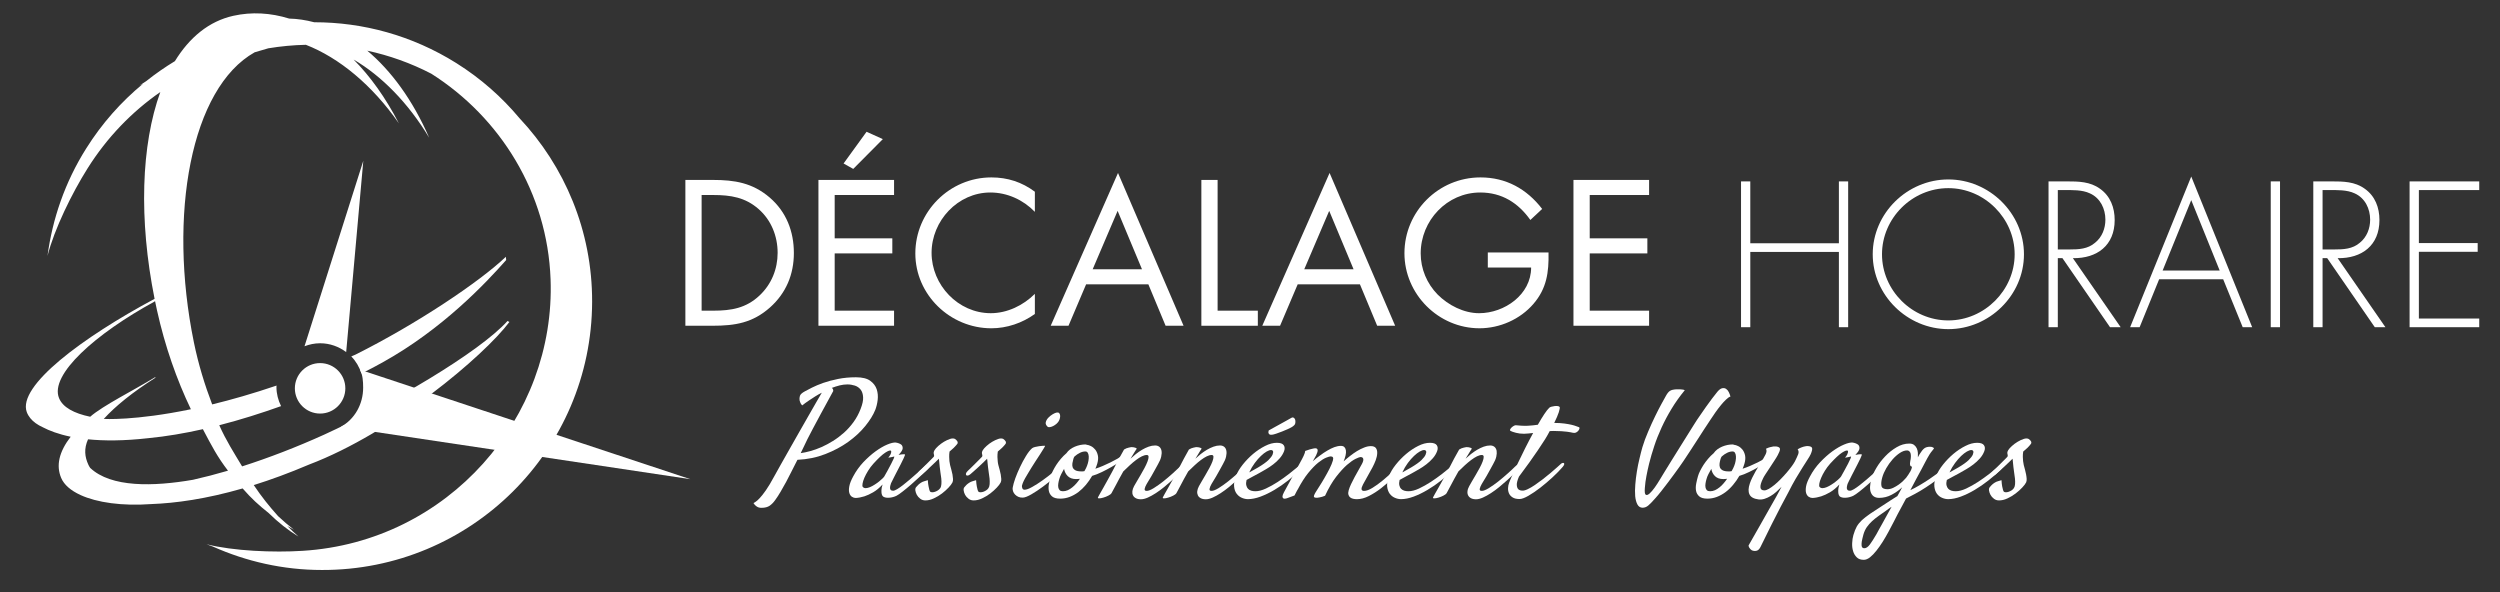 <?xml version="1.0" encoding="utf-8"?>
<!-- Generator: Adobe Illustrator 16.0.0, SVG Export Plug-In . SVG Version: 6.00 Build 0)  -->
<!DOCTYPE svg PUBLIC "-//W3C//DTD SVG 1.1//EN" "http://www.w3.org/Graphics/SVG/1.1/DTD/svg11.dtd">
<svg version="1.1" id="Calque_1" xmlns="http://www.w3.org/2000/svg" xmlns:xlink="http://www.w3.org/1999/xlink" x="0px" y="0px"
	 width="380px" height="90px" viewBox="0 0 380 90" enable-background="new 0 0 380 90" xml:space="preserve">
<rect x="0" y="0" width="380" height="90" fill="#333333" stroke="none"/>
<g>
	<g>
		<path fill="#FFFFFF" d="M114.527,76.468c0.074-0.042,0.192-0.115,0.348-0.211c0.156-0.102,0.365-0.286,0.612-0.555
			c0.254-0.269,0.561-0.657,0.921-1.171c0.357-0.512,0.779-1.204,1.251-2.084c0.259-0.466,0.587-1.063,0.995-1.786
			c0.402-0.726,0.842-1.497,1.311-2.319c0.469-0.82,0.953-1.667,1.444-2.543c0.492-0.87,0.965-1.7,1.419-2.488
			c0.447-0.784,0.86-1.5,1.222-2.133c0.367-0.64,0.654-1.137,0.864-1.489c-0.339,0.168-0.679,0.358-1.013,0.572
			c-0.297,0.183-0.621,0.391-0.958,0.626c-0.348,0.231-0.681,0.479-1.015,0.735c-0.152-0.155-0.259-0.331-0.313-0.509
			c-0.038-0.087-0.061-0.181-0.082-0.278c-0.028-0.214-0.015-0.437,0.052-0.659c0.066-0.226,0.325-0.466,0.771-0.701
			c0.235-0.131,0.59-0.313,1.061-0.555c0.475-0.242,1.048-0.479,1.709-0.717c0.66-0.231,1.415-0.431,2.256-0.602
			c0.846-0.172,1.75-0.254,2.715-0.254c0.959,0,1.686,0.176,2.175,0.532c0.49,0.352,0.813,0.785,0.987,1.295
			c0.167,0.514,0.212,1.051,0.146,1.614c-0.069,0.568-0.193,1.065-0.356,1.492c-0.318,0.795-0.833,1.624-1.535,2.487
			c-0.701,0.866-1.567,1.663-2.577,2.393c-1.022,0.731-2.177,1.353-3.493,1.863c-1.302,0.51-2.718,0.801-4.236,0.869
			c-0.273,0.543-0.559,1.094-0.84,1.658c-0.284,0.571-0.569,1.126-0.863,1.676c-0.293,0.543-0.578,1.052-0.862,1.529
			c-0.28,0.475-0.542,0.878-0.791,1.22c-0.257,0.372-0.54,0.665-0.845,0.882c-0.311,0.221-0.731,0.333-1.268,0.333
			c-0.273,0-0.509-0.059-0.71-0.195C114.833,76.871,114.66,76.693,114.527,76.468z M122.72,66.768
			c-0.111,0.229-0.254,0.521-0.423,0.886c-0.171,0.357-0.371,0.767-0.59,1.222c0.43-0.058,0.916-0.161,1.458-0.309
			c0.551-0.146,1.111-0.353,1.695-0.606c0.573-0.255,1.155-0.563,1.737-0.926c0.586-0.359,1.142-0.78,1.677-1.254
			c0.535-0.477,1.016-1.016,1.456-1.617c0.438-0.603,0.802-1.272,1.085-2.009c0.28-0.713,0.405-1.301,0.379-1.777
			c-0.027-0.475-0.144-0.858-0.37-1.148s-0.519-0.498-0.881-0.618c-0.367-0.118-0.747-0.18-1.143-0.18
			c-0.38,0-0.772,0.051-1.167,0.148c-0.395,0.099-0.799,0.228-1.206,0.385c0.041,0.01,0.083,0.052,0.128,0.107
			c0.067,0.083,0.103,0.204,0.103,0.357c-0.753,1.376-1.386,2.523-1.879,3.449c-0.507,0.922-0.901,1.671-1.206,2.252
			C123.212,65.813,122.927,66.356,122.72,66.768z"/>
		<path fill="#FFFFFF" d="M140.771,71.56c-0.268,0.254-0.604,0.574-1.024,0.955c-0.412,0.383-0.836,0.761-1.266,1.142
			c-0.44,0.385-0.856,0.727-1.263,1.043c-0.402,0.317-0.72,0.54-0.968,0.667c-0.161,0.077-0.341,0.143-0.534,0.195
			c-0.197,0.054-0.39,0.084-0.578,0.094c-0.196,0.017-0.371,0.008-0.525-0.028c-0.16-0.031-0.289-0.085-0.395-0.165
			c-0.099-0.088-0.164-0.215-0.203-0.385c-0.03-0.14-0.042-0.327-0.037-0.561c0-0.232,0.058-0.519,0.174-0.874
			c-0.48,0.519-0.963,0.916-1.444,1.192c-0.483,0.277-0.919,0.479-1.321,0.608c-0.457,0.143-0.896,0.229-1.318,0.249
			c-0.197,0-0.39-0.059-0.574-0.179c-0.188-0.125-0.318-0.317-0.399-0.583c-0.079-0.263-0.081-0.603,0-1.026
			c0.079-0.419,0.277-0.918,0.592-1.496c0.419-0.786,0.929-1.501,1.533-2.147c0.609-0.64,1.228-1.195,1.861-1.654
			c0.63-0.456,1.219-0.8,1.771-1.032c0.555-0.232,0.988-0.332,1.301-0.309c0.356,0.06,0.631,0.167,0.824,0.309
			c0.162,0.131,0.235,0.318,0.229,0.57c-0.009,0.249-0.219,0.586-0.626,0.998c0.2-0.039,0.374-0.064,0.509-0.08
			c0.139-0.015,0.237-0.019,0.311-0.019c0.081,0,0.133,0.004,0.157,0.019c0.008,0.025,0,0.085-0.023,0.167
			c-0.027,0.082-0.09,0.234-0.191,0.452c-0.104,0.219-0.247,0.513-0.437,0.891c-0.193,0.372-0.443,0.854-0.75,1.447
			c-0.064,0.119-0.116,0.225-0.164,0.321c-0.047,0.097-0.097,0.192-0.148,0.292c-0.045,0.095-0.101,0.208-0.167,0.336
			c-0.062,0.13-0.139,0.292-0.241,0.483c-0.042,0.118-0.084,0.238-0.115,0.382c-0.03,0.131-0.042,0.26-0.036,0.375
			c0.013,0.114,0.046,0.206,0.119,0.279c0.067,0.07,0.187,0.104,0.356,0.104c0.141,0,0.341-0.08,0.609-0.239
			c0.269-0.16,0.561-0.366,0.884-0.618c0.323-0.253,0.664-0.529,1.019-0.833c0.36-0.302,0.693-0.595,1.012-0.883
			c0.318-0.283,0.604-0.533,0.852-0.752c0.249-0.216,0.43-0.381,0.544-0.484c0.144-0.114,0.271-0.181,0.39-0.202
			c0.119-0.02,0.191,0.008,0.225,0.088c0.035,0.077,0.006,0.191-0.065,0.348C141.147,71.172,140.997,71.351,140.771,71.56z
			 M134.42,72.408c0.14-0.258,0.31-0.558,0.508-0.911c0.199-0.344,0.375-0.678,0.532-1.002c0.165-0.323,0.293-0.59,0.39-0.802
			c0.091-0.216,0.107-0.315,0.053-0.299c-0.072,0.01-0.155,0.028-0.247,0.059c-0.075,0.019-0.167,0.041-0.29,0.058
			c-0.113,0.008-0.228,0.029-0.348,0.057c0.169-0.209,0.284-0.376,0.345-0.512c0.058-0.137,0.092-0.242,0.097-0.322
			c0.015-0.089,0.004-0.157-0.023-0.208c-0.115-0.119-0.41-0.026-0.876,0.276c-0.471,0.306-1.067,0.865-1.8,1.674
			c-0.304,0.334-0.573,0.693-0.804,1.07c-0.239,0.381-0.423,0.738-0.571,1.073c-0.141,0.338-0.237,0.63-0.277,0.883
			c-0.042,0.248-0.035,0.415,0.023,0.496c0.116,0.136,0.269,0.207,0.464,0.201c0.198-0.006,0.408-0.059,0.639-0.154
			c0.229-0.099,0.47-0.223,0.712-0.38c0.243-0.153,0.467-0.313,0.68-0.484c0.208-0.164,0.381-0.322,0.528-0.463
			C134.296,72.576,134.386,72.471,134.42,72.408z"/>
		<path fill="#FFFFFF" d="M141.408,74.75c0.067,0.049,0.169,0.075,0.302,0.075c0.134,0,0.271-0.026,0.417-0.075
			c0.143-0.052,0.292-0.121,0.435-0.213c0.141-0.091,0.264-0.209,0.359-0.35s0.152-0.345,0.17-0.605
			c0.022-0.268,0.015-0.548-0.016-0.854c-0.032-0.303-0.078-0.604-0.13-0.921c-0.044-0.31-0.086-0.59-0.106-0.849
			c-0.031-0.191-0.049-0.369-0.054-0.54c-0.021-0.138-0.033-0.281-0.041-0.415c-0.011-0.136-0.023-0.229-0.04-0.281
			c-0.095,0.104-0.267,0.268-0.506,0.501c-0.239,0.232-0.495,0.475-0.768,0.727c-0.273,0.253-0.531,0.485-0.771,0.697
			c-0.242,0.212-0.405,0.357-0.495,0.435c-0.15,0.118-0.275,0.182-0.383,0.201c-0.11,0.02-0.192,0-0.246-0.057
			c-0.054-0.059-0.066-0.141-0.042-0.253c0.024-0.108,0.112-0.242,0.27-0.395c0.112-0.104,0.282-0.267,0.514-0.496
			c0.232-0.224,0.468-0.458,0.701-0.691c0.232-0.238,0.446-0.455,0.639-0.64c0.191-0.184,0.3-0.298,0.324-0.337
			c0.056-0.104,0.056-0.241,0-0.409c-0.056-0.168-0.021-0.36,0.113-0.581c0.106-0.178,0.29-0.388,0.551-0.628
			c0.264-0.238,0.555-0.454,0.873-0.646c0.319-0.19,0.635-0.337,0.936-0.436c0.308-0.098,0.56-0.091,0.75,0.006
			c0.155,0.104,0.261,0.223,0.343,0.345c0.077,0.117,0.082,0.247,0.023,0.376c-0.053,0.063-0.115,0.146-0.203,0.248
			c-0.085,0.105-0.201,0.23-0.357,0.382c-0.153,0.146-0.367,0.336-0.64,0.565c-0.046,0.299-0.062,0.569-0.053,0.817
			c0.007,0.246,0.013,0.456,0.034,0.636c0.023,0.217,0.057,0.417,0.103,0.603c0.059,0.229,0.122,0.465,0.192,0.713
			c0.067,0.244,0.125,0.485,0.172,0.725c0.042,0.239,0.067,0.461,0.08,0.67c0.011,0.204-0.019,0.376-0.083,0.523
			c-0.108,0.214-0.3,0.478-0.592,0.787c-0.293,0.31-0.625,0.61-1.007,0.903c-0.378,0.288-0.793,0.534-1.235,0.74
			c-0.438,0.208-0.864,0.31-1.283,0.31c-0.293,0-0.549-0.081-0.773-0.252c-0.227-0.165-0.395-0.36-0.523-0.586
			c-0.121-0.228-0.196-0.452-0.227-0.67c-0.029-0.218,0.01-0.387,0.11-0.503c0.126-0.155,0.242-0.277,0.334-0.364
			c0.098-0.098,0.23-0.197,0.4-0.311c0.07-0.041,0.154-0.086,0.25-0.139c0.08-0.035,0.189-0.073,0.325-0.112
			c0.136-0.041,0.293-0.083,0.475-0.14c0.028,0.404,0.057,0.712,0.111,0.94c0.047,0.229,0.088,0.401,0.121,0.532
			C141.3,74.599,141.352,74.698,141.408,74.75z"/>
		<path fill="#FFFFFF" d="M148.741,74.75c0.075,0.049,0.169,0.075,0.296,0.075c0.139,0,0.279-0.026,0.424-0.075
			c0.148-0.052,0.289-0.121,0.433-0.213c0.142-0.091,0.267-0.209,0.358-0.35c0.096-0.141,0.157-0.345,0.174-0.605
			c0.021-0.268,0.011-0.548-0.013-0.854c-0.037-0.303-0.075-0.604-0.126-0.921c-0.053-0.31-0.093-0.59-0.114-0.849
			c-0.03-0.191-0.049-0.369-0.055-0.54c-0.017-0.138-0.028-0.281-0.039-0.415c-0.013-0.136-0.022-0.229-0.038-0.281
			c-0.098,0.104-0.27,0.268-0.505,0.501c-0.24,0.232-0.492,0.475-0.769,0.727c-0.279,0.253-0.526,0.485-0.771,0.697
			c-0.244,0.212-0.406,0.357-0.5,0.435c-0.146,0.118-0.271,0.182-0.376,0.201c-0.113,0.02-0.193,0-0.25-0.057
			c-0.053-0.059-0.064-0.141-0.042-0.253c0.023-0.108,0.114-0.242,0.269-0.395c0.113-0.104,0.287-0.267,0.517-0.496
			c0.229-0.224,0.466-0.458,0.698-0.691c0.236-0.238,0.45-0.455,0.639-0.64c0.19-0.184,0.3-0.298,0.325-0.337
			c0.058-0.104,0.058-0.241,0.001-0.409s-0.021-0.36,0.112-0.581c0.108-0.178,0.293-0.388,0.555-0.628
			c0.261-0.238,0.55-0.454,0.873-0.646c0.318-0.19,0.631-0.337,0.938-0.436c0.301-0.098,0.552-0.091,0.744,0.006
			c0.155,0.104,0.263,0.223,0.345,0.345c0.073,0.117,0.081,0.247,0.02,0.376c-0.051,0.063-0.115,0.146-0.198,0.248
			c-0.085,0.105-0.204,0.23-0.358,0.382c-0.152,0.146-0.366,0.336-0.643,0.565c-0.042,0.299-0.059,0.569-0.055,0.817
			c0.013,0.246,0.022,0.456,0.042,0.636c0.017,0.217,0.051,0.417,0.1,0.603c0.057,0.229,0.125,0.465,0.194,0.713
			c0.068,0.244,0.121,0.485,0.168,0.725c0.042,0.239,0.066,0.461,0.08,0.67c0.013,0.204-0.018,0.376-0.084,0.523
			c-0.107,0.214-0.3,0.478-0.591,0.787c-0.29,0.31-0.625,0.61-1.006,0.903c-0.38,0.288-0.791,0.534-1.232,0.74
			c-0.442,0.208-0.866,0.31-1.287,0.31c-0.29,0-0.552-0.081-0.769-0.252c-0.226-0.165-0.394-0.36-0.524-0.586
			c-0.122-0.228-0.197-0.452-0.224-0.67c-0.029-0.218,0.006-0.387,0.108-0.503c0.125-0.155,0.245-0.277,0.329-0.364
			c0.101-0.098,0.235-0.197,0.405-0.311c0.066-0.041,0.149-0.086,0.25-0.139c0.079-0.035,0.184-0.073,0.317-0.112
			c0.139-0.041,0.297-0.083,0.479-0.14c0.029,0.404,0.063,0.712,0.108,0.94c0.044,0.229,0.088,0.401,0.122,0.532
			C148.639,74.599,148.688,74.698,148.741,74.75z"/>
		<path fill="#FFFFFF" d="M156.875,68.134c0.092-0.075,0.245-0.143,0.451-0.194c0.211-0.049,0.424-0.094,0.641-0.123
			c0.22-0.033,0.413-0.053,0.587-0.059c0.174-0.005,0.276-0.005,0.301,0.013c0.011,0.013-0.062,0.146-0.216,0.405
			c-0.159,0.255-0.349,0.558-0.571,0.909c-0.224,0.347-0.459,0.701-0.7,1.071c-0.248,0.369-0.439,0.668-0.57,0.899
			c-0.137,0.233-0.294,0.49-0.475,0.782c-0.175,0.291-0.347,0.574-0.504,0.852c-0.155,0.279-0.28,0.538-0.375,0.785
			c-0.098,0.243-0.132,0.427-0.096,0.558c0.021,0.155,0.069,0.262,0.137,0.321c0.066,0.059,0.149,0.085,0.25,0.085
			c0.276,0,0.665-0.14,1.171-0.427c0.502-0.28,1.033-0.621,1.579-1.013c0.552-0.39,1.069-0.792,1.564-1.2
			c0.485-0.406,0.859-0.729,1.109-0.975c0.148-0.129,0.288-0.213,0.415-0.252c0.128-0.037,0.223-0.031,0.288,0.017
			c0.058,0.058,0.078,0.136,0.054,0.254c-0.027,0.115-0.111,0.249-0.251,0.403c-0.329,0.365-0.775,0.79-1.35,1.287
			c-0.569,0.501-1.16,0.976-1.779,1.432c-0.614,0.458-1.206,0.849-1.76,1.169c-0.561,0.322-0.984,0.49-1.281,0.501
			c-0.238,0.018-0.464-0.019-0.67-0.102c-0.197-0.083-0.376-0.2-0.524-0.352c-0.149-0.146-0.252-0.32-0.322-0.52
			c-0.066-0.197-0.081-0.408-0.029-0.63c0.053-0.322,0.178-0.76,0.374-1.325c0.203-0.559,0.443-1.133,0.723-1.72
			c0.275-0.584,0.578-1.147,0.899-1.67C156.267,68.788,156.579,68.391,156.875,68.134z M160.926,64.019
			c-0.087,0.139-0.206,0.282-0.357,0.415c-0.161,0.135-0.326,0.245-0.492,0.328c-0.166,0.082-0.337,0.138-0.496,0.163
			c-0.159,0.026-0.279,0-0.357-0.075c-0.225-0.21-0.319-0.432-0.268-0.668c0.055-0.238,0.182-0.466,0.379-0.679
			c0.205-0.213,0.426-0.391,0.678-0.541c0.25-0.146,0.454-0.234,0.618-0.259c0.16-0.027,0.276,0.003,0.357,0.086
			c0.083,0.085,0.132,0.191,0.146,0.331c0.018,0.134,0.011,0.281-0.031,0.45C161.062,63.739,161.001,63.888,160.926,64.019z"/>
		<path fill="#FFFFFF" d="M166.006,72.332c-0.281,0.488-0.599,0.948-0.954,1.371c-0.362,0.427-0.747,0.795-1.154,1.106
			c-0.417,0.307-0.851,0.547-1.315,0.724c-0.458,0.172-0.934,0.261-1.42,0.261c-0.568,0-0.987-0.111-1.25-0.341
			c-0.263-0.225-0.421-0.505-0.488-0.84c-0.063-0.336-0.059-0.703,0.018-1.102c0.086-0.4,0.171-0.773,0.267-1.123
			c0.07-0.247,0.181-0.517,0.329-0.811c0.146-0.295,0.32-0.603,0.516-0.909c0.204-0.312,0.43-0.618,0.696-0.929
			c0.26-0.309,0.545-0.592,0.848-0.851c0.146-0.216,0.331-0.413,0.551-0.58c0.228-0.167,0.467-0.303,0.729-0.417
			c0.261-0.109,0.527-0.192,0.811-0.253c0.282-0.054,0.544-0.084,0.794-0.084c0.042,0,0.075,0.007,0.108,0.019
			c0.035,0.012,0.069,0.028,0.107,0.038c0.176,0.015,0.385,0.076,0.62,0.194c0.24,0.114,0.453,0.29,0.645,0.521
			c0.193,0.233,0.327,0.524,0.409,0.883c0.082,0.357,0.052,0.779-0.094,1.285c-0.027,0.104-0.074,0.229-0.129,0.381
			c-0.056,0.146-0.104,0.269-0.153,0.37c0.354-0.112,0.731-0.255,1.126-0.422c0.392-0.169,0.78-0.347,1.161-0.533
			c0.378-0.187,0.739-0.376,1.074-0.569c0.328-0.195,0.598-0.369,0.811-0.521c0.173-0.116,0.311-0.184,0.41-0.196
			c0.099-0.012,0.161,0.013,0.183,0.08c0.027,0.063,0.012,0.155-0.053,0.268c-0.061,0.115-0.172,0.248-0.34,0.388
			c-0.087,0.08-0.312,0.233-0.662,0.464c-0.348,0.235-0.76,0.487-1.226,0.754c-0.466,0.272-0.966,0.537-1.494,0.792
			C166.952,72.01,166.454,72.202,166.006,72.332z M161.016,72.799c-0.068,0.226-0.121,0.458-0.154,0.684
			c-0.034,0.227-0.036,0.422-0.003,0.598c0.034,0.177,0.106,0.317,0.213,0.431c0.107,0.104,0.271,0.157,0.494,0.157
			c0.251,0,0.498-0.053,0.735-0.157c0.242-0.113,0.465-0.254,0.684-0.431c0.216-0.176,0.424-0.371,0.619-0.598
			c0.192-0.226,0.375-0.462,0.544-0.707c-0.101,0.016-0.199,0.024-0.288,0.029c-0.092,0.006-0.196,0.013-0.307,0.013
			c-0.527,0-0.941-0.149-1.243-0.437c-0.3-0.291-0.489-0.661-0.576-1.113c-0.153,0.271-0.301,0.535-0.428,0.795
			C161.179,72.317,161.08,72.563,161.016,72.799z M163.315,69.395c-0.075,0.116-0.131,0.235-0.164,0.365
			c-0.062,0.205-0.111,0.423-0.146,0.646c-0.032,0.229-0.025,0.433,0.035,0.611c0.061,0.178,0.196,0.333,0.398,0.456
			c0.214,0.12,0.534,0.181,0.963,0.181c0.068,0,0.143-0.002,0.213-0.007c0.075-0.009,0.146-0.018,0.215-0.032
			c0.092-0.169,0.172-0.32,0.246-0.451c0.07-0.138,0.122-0.256,0.154-0.36c0.094-0.243,0.164-0.497,0.212-0.752
			c0.047-0.258,0.057-0.494,0.047-0.705c-0.018-0.214-0.067-0.388-0.148-0.523c-0.079-0.136-0.199-0.203-0.37-0.203
			c-0.261,0-0.534,0.067-0.814,0.203C163.873,68.958,163.592,69.148,163.315,69.395z"/>
		<path fill="#FFFFFF" d="M173.417,75.89c-0.319,0-0.576-0.057-0.777-0.168c-0.196-0.105-0.341-0.251-0.427-0.432
			c-0.087-0.18-0.12-0.393-0.094-0.628c0.028-0.239,0.113-0.494,0.26-0.766c0.094-0.179,0.23-0.419,0.417-0.722
			c0.185-0.307,0.373-0.631,0.58-0.988c0.203-0.354,0.402-0.711,0.594-1.059c0.188-0.357,0.34-0.679,0.45-0.972
			c0.113-0.289,0.165-0.528,0.165-0.715c-0.005-0.185-0.094-0.28-0.274-0.28c-0.222,0-0.47,0.068-0.751,0.203
			c-0.274,0.137-0.564,0.317-0.871,0.551c-0.311,0.228-0.63,0.498-0.96,0.802c-0.333,0.306-0.656,0.614-0.986,0.937
			c-0.247,0.442-0.462,0.824-0.638,1.151c-0.177,0.329-0.332,0.624-0.468,0.886c-0.14,0.268-0.265,0.503-0.38,0.701
			c-0.111,0.197-0.219,0.39-0.307,0.569c-0.077,0.13-0.241,0.255-0.481,0.374c-0.24,0.126-0.49,0.227-0.754,0.3
			c-0.259,0.081-0.475,0.118-0.65,0.118c-0.17,0-0.224-0.061-0.166-0.172c0.038-0.078,0.132-0.253,0.287-0.523
			c0.148-0.271,0.331-0.589,0.542-0.955c0.204-0.367,0.423-0.761,0.653-1.174c0.226-0.411,0.443-0.803,0.646-1.179
			c0.157-0.295,0.325-0.622,0.51-0.983c0.159-0.312,0.352-0.676,0.569-1.085c0.224-0.412,0.471-0.864,0.75-1.354
			c0.117-0.075,0.239-0.136,0.354-0.183c0.118-0.045,0.234-0.082,0.355-0.105c0.122-0.036,0.246-0.063,0.382-0.079
			c0.102,0,0.215,0.009,0.321,0.021c0.092,0.011,0.19,0.036,0.287,0.066c0.095,0.033,0.172,0.084,0.24,0.146
			c-0.07,0.093-0.151,0.217-0.255,0.379c-0.102,0.159-0.209,0.333-0.315,0.514c-0.115,0.207-0.241,0.417-0.389,0.637
			c0.25-0.233,0.52-0.465,0.819-0.708c0.296-0.234,0.609-0.453,0.934-0.646c0.321-0.191,0.658-0.351,1-0.475
			c0.341-0.122,0.668-0.183,0.993-0.183c0.259,0,0.477,0.073,0.645,0.211c0.171,0.142,0.275,0.341,0.324,0.593
			c0.046,0.25,0.032,0.549-0.048,0.9c-0.078,0.346-0.238,0.725-0.479,1.137l-0.47,0.854c-0.147,0.271-0.323,0.587-0.536,0.959
			c-0.206,0.364-0.449,0.764-0.727,1.207c-0.16,0.282-0.266,0.528-0.3,0.735c-0.038,0.207,0.064,0.308,0.313,0.308
			c0.255,0,0.613-0.141,1.076-0.426c0.458-0.286,0.94-0.624,1.447-1.022c0.501-0.404,0.986-0.814,1.449-1.23
			c0.471-0.419,0.829-0.757,1.087-1.015c0.171-0.165,0.319-0.273,0.444-0.331c0.13-0.048,0.215-0.054,0.269-0.017
			c0.048,0.039,0.058,0.125,0.019,0.259c-0.035,0.138-0.145,0.307-0.311,0.514c-0.152,0.183-0.371,0.421-0.651,0.718
			c-0.286,0.292-0.619,0.611-0.99,0.943c-0.374,0.336-0.768,0.676-1.185,1.018c-0.419,0.34-0.843,0.654-1.265,0.926
			c-0.428,0.279-0.837,0.504-1.225,0.678C174.073,75.805,173.725,75.89,173.417,75.89z"/>
		<path fill="#FFFFFF" d="M183.283,75.89c-0.32,0-0.577-0.057-0.777-0.168c-0.204-0.105-0.347-0.251-0.43-0.432
			c-0.084-0.18-0.12-0.393-0.093-0.628c0.027-0.239,0.115-0.494,0.259-0.766c0.093-0.179,0.231-0.419,0.414-0.722
			c0.184-0.307,0.378-0.631,0.579-0.988c0.208-0.354,0.405-0.711,0.598-1.059c0.191-0.357,0.345-0.679,0.454-0.972
			c0.108-0.289,0.165-0.528,0.16-0.715c0-0.185-0.094-0.28-0.276-0.28c-0.223,0-0.463,0.068-0.744,0.203
			c-0.273,0.137-0.566,0.317-0.875,0.551c-0.31,0.228-0.628,0.498-0.958,0.802c-0.332,0.306-0.658,0.614-0.983,0.937
			c-0.254,0.442-0.465,0.824-0.646,1.151c-0.176,0.329-0.328,0.624-0.469,0.886c-0.132,0.268-0.264,0.503-0.374,0.701
			c-0.111,0.197-0.216,0.39-0.306,0.569c-0.08,0.13-0.243,0.255-0.483,0.374c-0.244,0.126-0.492,0.227-0.756,0.3
			c-0.255,0.081-0.472,0.118-0.645,0.118c-0.179,0-0.232-0.061-0.17-0.172c0.037-0.078,0.132-0.253,0.282-0.523
			c0.154-0.271,0.337-0.589,0.542-0.955c0.21-0.367,0.431-0.761,0.656-1.174c0.229-0.411,0.442-0.803,0.648-1.179
			c0.157-0.295,0.322-0.622,0.512-0.983c0.157-0.312,0.347-0.676,0.567-1.085c0.219-0.412,0.471-0.864,0.748-1.354
			c0.122-0.075,0.239-0.136,0.357-0.183c0.115-0.045,0.234-0.082,0.353-0.105c0.123-0.036,0.246-0.063,0.377-0.079
			c0.115,0,0.22,0.009,0.326,0.021c0.092,0.011,0.189,0.036,0.288,0.066c0.091,0.033,0.173,0.084,0.237,0.146
			c-0.068,0.093-0.155,0.217-0.253,0.379c-0.101,0.159-0.208,0.333-0.312,0.514c-0.115,0.207-0.244,0.417-0.393,0.637
			c0.25-0.233,0.519-0.465,0.813-0.708c0.301-0.234,0.612-0.453,0.937-0.646c0.327-0.191,0.659-0.351,1.004-0.475
			c0.333-0.122,0.669-0.183,0.988-0.183c0.263,0,0.48,0.073,0.649,0.211c0.17,0.142,0.275,0.341,0.32,0.593
			c0.048,0.25,0.033,0.549-0.045,0.9c-0.078,0.346-0.237,0.725-0.48,1.137l-0.468,0.854c-0.151,0.271-0.327,0.587-0.539,0.959
			c-0.205,0.364-0.449,0.764-0.728,1.207c-0.161,0.282-0.264,0.528-0.297,0.735c-0.041,0.207,0.062,0.308,0.313,0.308
			s0.604-0.141,1.07-0.426c0.459-0.286,0.945-0.624,1.445-1.022c0.502-0.404,0.988-0.814,1.454-1.23
			c0.465-0.419,0.827-0.757,1.083-1.015c0.169-0.165,0.319-0.273,0.444-0.331c0.128-0.048,0.215-0.054,0.27-0.017
			c0.05,0.039,0.056,0.125,0.021,0.259c-0.041,0.138-0.146,0.307-0.317,0.514c-0.149,0.183-0.363,0.421-0.648,0.718
			c-0.288,0.292-0.619,0.611-0.99,0.943c-0.375,0.336-0.767,0.676-1.186,1.018c-0.421,0.34-0.837,0.654-1.263,0.926
			c-0.43,0.279-0.835,0.504-1.223,0.678C183.936,75.805,183.583,75.89,183.283,75.89z"/>
		<path fill="#FFFFFF" d="M197.679,71.385c-0.58,0.564-1.209,1.119-1.89,1.651c-0.681,0.537-1.374,1.011-2.082,1.433
			c-0.711,0.421-1.414,0.759-2.105,1.017c-0.688,0.253-1.329,0.385-1.917,0.385c-0.299,0-0.611-0.065-0.926-0.203
			c-0.316-0.134-0.581-0.344-0.791-0.628c-0.216-0.285-0.343-0.653-0.385-1.101c-0.05-0.455,0.056-1.001,0.308-1.646
			c0.206-0.526,0.543-1.087,1.005-1.672c0.465-0.583,0.988-1.126,1.563-1.615c0.581-0.488,1.189-0.896,1.827-1.216
			c0.641-0.329,1.24-0.484,1.795-0.484c0.531,0,0.879,0.122,1.045,0.366c0.169,0.246,0.186,0.547,0.055,0.906
			c-0.155,0.404-0.385,0.771-0.683,1.104c-0.29,0.334-0.616,0.638-0.973,0.907c-0.356,0.271-0.72,0.52-1.095,0.733
			c-0.375,0.223-0.728,0.424-1.056,0.603c-0.364,0.198-0.701,0.377-1.031,0.553c-0.33,0.172-0.619,0.331-0.865,0.473
			c-0.076,0.323-0.096,0.591-0.042,0.811c0.047,0.219,0.137,0.399,0.264,0.533c0.13,0.136,0.293,0.229,0.489,0.29
			c0.204,0.058,0.412,0.084,0.635,0.084c0.471,0,1.002-0.137,1.595-0.411c0.596-0.278,1.197-0.616,1.803-1.008
			c0.605-0.395,1.178-0.802,1.723-1.229c0.547-0.423,1.001-0.789,1.366-1.1c0.125-0.101,0.242-0.164,0.355-0.181
			c0.106-0.022,0.191-0.013,0.238,0.034c0.052,0.047,0.055,0.123,0.023,0.233C197.896,71.115,197.811,71.24,197.679,71.385z
			 M193.182,68.406c-0.161,0-0.381,0.078-0.658,0.229c-0.273,0.161-0.562,0.378-0.865,0.671c-0.308,0.288-0.615,0.643-0.928,1.062
			c-0.315,0.423-0.599,0.899-0.848,1.438c0.205-0.111,0.413-0.232,0.644-0.357c0.231-0.119,0.46-0.255,0.698-0.394
			c0.716-0.425,1.239-0.802,1.573-1.121c0.322-0.324,0.535-0.601,0.631-0.831c0.096-0.246,0.115-0.423,0.061-0.532
			C193.439,68.46,193.336,68.406,193.182,68.406z M196.283,63.517c0.153-0.096,0.29-0.084,0.413,0.017
			c0.124,0.104,0.192,0.257,0.202,0.464c0.017,0.271-0.028,0.475-0.156,0.613c-0.118,0.13-0.279,0.252-0.476,0.356
			c-0.095,0.062-0.283,0.154-0.544,0.268c-0.261,0.117-0.543,0.234-0.853,0.358c-0.305,0.12-0.604,0.231-0.897,0.328
			c-0.289,0.098-0.508,0.149-0.65,0.163c-0.157,0.014-0.27-0.005-0.34-0.043c-0.072-0.045-0.119-0.103-0.15-0.17
			c-0.034-0.059-0.038-0.139-0.031-0.219c0.007-0.085,0.025-0.157,0.042-0.225c1.28-0.694,2.178-1.192,2.695-1.489
			C195.837,63.771,196.084,63.631,196.283,63.517z"/>
		<path fill="#FFFFFF" d="M205.001,74.517c0.075-0.271,0.194-0.578,0.359-0.928c0.166-0.351,0.345-0.707,0.543-1.074
			c0.203-0.366,0.402-0.725,0.596-1.07c0.2-0.353,0.373-0.661,0.516-0.929c0.177-0.335,0.247-0.594,0.198-0.775
			c-0.042-0.177-0.184-0.272-0.421-0.272c-0.114,0-0.355,0.096-0.735,0.272c-0.377,0.182-0.82,0.494-1.332,0.935
			c-0.507,0.453-1.05,1.047-1.637,1.803c-0.578,0.751-1.138,1.71-1.678,2.871c-0.306,0.13-0.576,0.213-0.825,0.251
			c-0.127,0.024-0.245,0.046-0.346,0.056c-0.283,0.017-0.454-0.028-0.512-0.122c-0.055-0.1,0.025-0.333,0.245-0.708
			c0.105-0.181,0.288-0.466,0.552-0.873c0.259-0.396,0.523-0.832,0.792-1.303c0.279-0.47,0.531-0.941,0.771-1.411
			c0.235-0.468,0.407-0.881,0.506-1.228c0.068-0.241,0.068-0.41,0.004-0.5c-0.061-0.095-0.181-0.141-0.346-0.141
			c-0.123,0-0.352,0.066-0.682,0.197c-0.328,0.132-0.727,0.378-1.199,0.752c-0.464,0.376-0.967,0.895-1.511,1.559
			c-0.542,0.666-1.087,1.523-1.639,2.581l0.01-0.04c-0.057,0.104-0.113,0.21-0.169,0.311c-0.057,0.091-0.104,0.186-0.147,0.29
			c-0.042,0.104-0.095,0.198-0.148,0.288l-1.161,0.427c-0.075,0.025-0.169,0.043-0.272,0.06c-0.113,0.012-0.205-0.007-0.281-0.051
			c-0.072-0.042-0.11-0.137-0.119-0.281c0-0.139,0.075-0.352,0.226-0.637l2.745-5.049c0.09-0.166,0.17-0.323,0.24-0.48
			c0.072-0.141,0.126-0.282,0.168-0.416c0.049-0.134,0.069-0.249,0.069-0.336c0.263-0.105,0.495-0.179,0.689-0.234
			c0.199-0.051,0.355-0.092,0.471-0.117c0.148-0.036,0.274-0.059,0.374-0.059c0.445,0,0.485,0.356,0.135,1.067
			c-0.115,0.203-0.284,0.505-0.509,0.906c0.353-0.308,0.719-0.602,1.099-0.878c0.371-0.277,0.746-0.529,1.115-0.745
			c0.364-0.219,0.726-0.392,1.075-0.524c0.345-0.125,0.675-0.189,0.983-0.189c0.236,0,0.419,0.064,0.537,0.189
			c0.122,0.133,0.199,0.302,0.228,0.516c0.031,0.211,0.01,0.464-0.056,0.754c-0.069,0.289-0.168,0.591-0.297,0.9
			c0.297-0.271,0.623-0.548,0.975-0.823c0.35-0.277,0.707-0.525,1.063-0.746c0.363-0.219,0.724-0.4,1.085-0.538
			c0.362-0.144,0.696-0.216,1.017-0.216c0.378,0,0.635,0.104,0.78,0.308c0.145,0.209,0.207,0.471,0.188,0.796
			c-0.013,0.321-0.093,0.668-0.23,1.043c-0.141,0.372-0.305,0.738-0.489,1.083l-1.443,2.606c-0.34,0.648-0.284,0.971,0.164,0.971
			c0.343,0,0.771-0.154,1.275-0.461c0.506-0.311,1.012-0.678,1.533-1.106c0.517-0.427,1.012-0.861,1.485-1.315
			c0.479-0.447,0.87-0.811,1.184-1.079c0.11-0.092,0.213-0.146,0.306-0.156c0.097-0.014,0.172,0.006,0.212,0.047
			c0.053,0.047,0.072,0.121,0.043,0.225c-0.023,0.104-0.097,0.229-0.221,0.387c-0.406,0.449-0.885,0.949-1.449,1.496
			c-0.56,0.549-1.141,1.061-1.758,1.538c-0.613,0.479-1.241,0.877-1.874,1.198c-0.633,0.324-1.243,0.484-1.824,0.484
			c-0.2,0-0.381-0.018-0.561-0.06c-0.178-0.034-0.328-0.108-0.461-0.211c-0.133-0.104-0.224-0.243-0.266-0.418
			C204.91,75.013,204.925,74.787,205.001,74.517z"/>
		<path fill="#FFFFFF" d="M220.947,71.385c-0.573,0.564-1.209,1.119-1.89,1.651c-0.678,0.537-1.369,1.011-2.086,1.433
			c-0.707,0.421-1.405,0.759-2.101,1.017c-0.689,0.253-1.327,0.385-1.916,0.385c-0.304,0-0.613-0.065-0.93-0.203
			c-0.316-0.134-0.58-0.344-0.793-0.628c-0.204-0.285-0.339-0.653-0.386-1.101c-0.04-0.455,0.061-1.001,0.309-1.646
			c0.209-0.526,0.547-1.087,1.01-1.672c0.466-0.583,0.987-1.126,1.564-1.615c0.575-0.488,1.185-0.896,1.823-1.216
			c0.647-0.329,1.24-0.484,1.798-0.484c0.527,0,0.877,0.122,1.044,0.366c0.164,0.246,0.185,0.547,0.05,0.906
			c-0.151,0.404-0.374,0.771-0.676,1.104c-0.296,0.334-0.618,0.638-0.976,0.907c-0.355,0.271-0.72,0.52-1.094,0.733
			c-0.377,0.223-0.728,0.424-1.063,0.603c-0.356,0.198-0.698,0.377-1.029,0.553c-0.325,0.172-0.619,0.331-0.864,0.473
			c-0.076,0.323-0.092,0.591-0.041,0.811c0.048,0.219,0.137,0.399,0.27,0.533c0.127,0.136,0.291,0.229,0.488,0.29
			c0.197,0.058,0.409,0.084,0.634,0.084c0.472,0,1.003-0.137,1.596-0.411c0.592-0.278,1.191-0.616,1.8-1.008
			c0.601-0.395,1.175-0.802,1.723-1.229c0.542-0.423,0.999-0.789,1.366-1.1c0.125-0.101,0.246-0.164,0.355-0.181
			c0.107-0.022,0.187-0.013,0.237,0.034c0.052,0.047,0.061,0.123,0.031,0.233C221.171,71.115,221.079,71.24,220.947,71.385z
			 M216.452,68.406c-0.169,0-0.387,0.078-0.656,0.229c-0.275,0.161-0.563,0.378-0.869,0.671c-0.306,0.288-0.617,0.643-0.932,1.062
			c-0.31,0.423-0.593,0.899-0.843,1.438c0.197-0.111,0.413-0.232,0.641-0.357c0.233-0.119,0.462-0.255,0.697-0.394
			c0.718-0.425,1.245-0.802,1.571-1.121c0.329-0.324,0.54-0.601,0.632-0.831c0.1-0.246,0.124-0.423,0.071-0.532
			C216.71,68.46,216.604,68.406,216.452,68.406z"/>
		<path fill="#FFFFFF" d="M224.354,75.89c-0.315,0-0.575-0.057-0.774-0.168c-0.197-0.105-0.34-0.251-0.428-0.432
			c-0.089-0.18-0.121-0.393-0.092-0.628c0.022-0.239,0.11-0.494,0.26-0.766c0.092-0.179,0.23-0.419,0.41-0.722
			c0.186-0.307,0.38-0.631,0.582-0.988c0.206-0.354,0.4-0.711,0.598-1.059c0.192-0.357,0.34-0.679,0.45-0.972
			c0.116-0.289,0.161-0.528,0.161-0.715c-0.003-0.185-0.095-0.28-0.275-0.28c-0.22,0-0.468,0.068-0.748,0.203
			c-0.271,0.137-0.56,0.317-0.873,0.551c-0.307,0.228-0.625,0.498-0.961,0.802c-0.326,0.306-0.653,0.614-0.982,0.937
			c-0.248,0.442-0.459,0.824-0.641,1.151c-0.177,0.329-0.335,0.624-0.472,0.886c-0.135,0.268-0.263,0.503-0.376,0.701
			c-0.114,0.197-0.209,0.39-0.305,0.569c-0.081,0.13-0.242,0.255-0.483,0.374c-0.244,0.126-0.495,0.227-0.748,0.3
			c-0.263,0.081-0.479,0.118-0.654,0.118c-0.17,0-0.227-0.061-0.167-0.172c0.038-0.078,0.13-0.253,0.281-0.523
			c0.155-0.271,0.336-0.589,0.547-0.955c0.206-0.367,0.428-0.761,0.656-1.174c0.226-0.411,0.438-0.803,0.646-1.179
			c0.152-0.295,0.32-0.622,0.511-0.983c0.156-0.312,0.347-0.676,0.563-1.085c0.22-0.412,0.471-0.864,0.755-1.354
			c0.116-0.075,0.232-0.136,0.352-0.183c0.118-0.045,0.23-0.082,0.35-0.105c0.127-0.036,0.25-0.063,0.385-0.079
			c0.111,0,0.217,0.009,0.322,0.021c0.092,0.011,0.19,0.036,0.284,0.066c0.097,0.033,0.173,0.084,0.239,0.146
			c-0.066,0.093-0.151,0.217-0.25,0.379c-0.105,0.159-0.209,0.333-0.316,0.514c-0.111,0.207-0.246,0.417-0.396,0.637
			c0.26-0.233,0.528-0.465,0.821-0.708c0.3-0.234,0.613-0.453,0.938-0.646c0.324-0.191,0.658-0.351,0.996-0.475
			c0.34-0.122,0.671-0.183,0.989-0.183c0.265,0,0.483,0.073,0.651,0.211c0.17,0.142,0.277,0.341,0.327,0.593
			c0.04,0.25,0.026,0.549-0.05,0.9c-0.08,0.346-0.239,0.725-0.483,1.137l-0.468,0.854c-0.15,0.271-0.32,0.587-0.535,0.959
			c-0.208,0.364-0.457,0.764-0.728,1.207c-0.161,0.282-0.264,0.528-0.305,0.735c-0.035,0.207,0.069,0.308,0.318,0.308
			c0.253,0,0.606-0.141,1.074-0.426c0.457-0.286,0.942-0.624,1.446-1.022c0.504-0.404,0.985-0.814,1.451-1.23
			c0.47-0.419,0.826-0.757,1.083-1.015c0.173-0.165,0.32-0.273,0.448-0.331c0.127-0.048,0.215-0.054,0.267-0.017
			c0.051,0.039,0.061,0.125,0.022,0.259c-0.043,0.138-0.15,0.307-0.313,0.514c-0.155,0.183-0.372,0.421-0.649,0.718
			c-0.294,0.292-0.618,0.611-0.994,0.943c-0.372,0.336-0.766,0.676-1.185,1.018c-0.416,0.34-0.835,0.654-1.263,0.926
			c-0.425,0.279-0.837,0.504-1.223,0.678C225.009,75.805,224.659,75.89,224.354,75.89z"/>
		<path fill="#FFFFFF" d="M237.25,70.516c0.074-0.076,0.163-0.125,0.26-0.147c0.094-0.019,0.168-0.011,0.208,0.028
			c0.043,0.043,0.059,0.104,0.04,0.192c-0.02,0.093-0.089,0.214-0.217,0.369c-0.416,0.487-0.934,1.018-1.547,1.586
			c-0.613,0.567-1.238,1.097-1.881,1.597c-0.643,0.494-1.244,0.904-1.807,1.226c-0.57,0.324-1.007,0.486-1.327,0.486
			c-0.455,0-0.819-0.084-1.072-0.253c-0.263-0.169-0.441-0.372-0.547-0.62c-0.103-0.244-0.154-0.511-0.136-0.802
			c0.011-0.289,0.064-0.555,0.165-0.801c0.069-0.209,0.227-0.577,0.461-1.114c0.235-0.535,0.522-1.153,0.862-1.857
			c0.338-0.7,0.707-1.453,1.104-2.261c0.403-0.808,0.815-1.583,1.221-2.331c-0.247,0.026-0.488,0.051-0.732,0.077
			s-0.461,0.041-0.656,0.041c-0.443,0-0.849-0.047-1.22-0.146c-0.374-0.094-0.634-0.188-0.809-0.278
			c-0.092-0.053-0.123-0.126-0.083-0.223c0.043-0.099,0.11-0.192,0.209-0.293c0.103-0.098,0.21-0.178,0.336-0.251
			c0.123-0.07,0.221-0.105,0.309-0.105c0.253,0.029,0.537,0.051,0.837,0.069c0.3,0.02,0.632,0.022,0.992,0.011
			c0.275-0.018,0.53-0.031,0.781-0.061c0.251-0.024,0.501-0.059,0.75-0.094c0.35-0.622,0.683-1.159,0.982-1.616
			c0.307-0.461,0.56-0.779,0.748-0.955c0.059-0.065,0.17-0.125,0.322-0.166c0.161-0.047,0.331-0.079,0.499-0.099
			c0.175-0.021,0.329-0.021,0.479,0c0.147,0.02,0.246,0.069,0.291,0.149c0.045,0.098-0.005,0.363-0.135,0.791
			c-0.141,0.425-0.369,0.966-0.693,1.62c0.584,0,1.09,0.032,1.531,0.09c0.432,0.059,0.797,0.122,1.099,0.193
			c0.303,0.071,0.533,0.142,0.71,0.213c0.177,0.07,0.312,0.118,0.396,0.144c0.092,0.026,0.123,0.094,0.101,0.196
			c-0.021,0.101-0.071,0.209-0.152,0.318c-0.08,0.11-0.19,0.203-0.317,0.275c-0.135,0.082-0.267,0.104-0.396,0.082
			c-0.142-0.016-0.284-0.034-0.448-0.082c-0.161-0.036-0.36-0.069-0.593-0.094c-0.239-0.024-0.524-0.053-0.851-0.077
			c-0.325-0.025-0.71-0.037-1.153-0.037c-0.085,0-0.184,0.004-0.289,0.007c-0.103,0.007-0.212,0.014-0.324,0.014
			c-0.114,0.205-0.227,0.409-0.329,0.604c-0.103,0.201-0.232,0.411-0.372,0.632c-0.331,0.513-0.696,1.077-1.105,1.68
			c-0.356,0.528-0.781,1.135-1.265,1.817c-0.488,0.684-1.023,1.415-1.605,2.187c-0.239,0.556-0.347,0.979-0.327,1.265
			c0.014,0.288,0.088,0.498,0.208,0.632c0.142,0.14,0.339,0.218,0.601,0.231c0.199,0.023,0.473-0.044,0.821-0.205
			c0.343-0.16,0.714-0.372,1.113-0.646c0.394-0.271,0.794-0.564,1.22-0.887c0.414-0.326,0.811-0.638,1.173-0.949
			c0.367-0.31,0.689-0.594,0.972-0.842C236.938,70.794,237.136,70.615,237.25,70.516z"/>
		<path fill="#FFFFFF" d="M249.657,77.175c-0.343-0.012-0.6-0.182-0.772-0.501c-0.172-0.322-0.286-0.742-0.336-1.256
			c-0.042-0.52-0.04-1.104,0.016-1.762c0.052-0.655,0.13-1.324,0.242-1.999c0.109-0.681,0.242-1.337,0.4-1.974
			c0.148-0.64,0.294-1.202,0.433-1.692c0.232-0.772,0.523-1.567,0.88-2.388c0.345-0.816,0.698-1.588,1.05-2.312
			c0.35-0.721,0.676-1.36,0.987-1.921c0.3-0.563,0.523-0.957,0.658-1.19c0.203-0.372,0.407-0.631,0.613-0.762
			c0.201-0.139,0.544-0.22,1.008-0.244h0.497c0.136,0.015,0.272,0.024,0.407,0.04c0.139,0.012,0.253,0.045,0.347,0.098
			c-0.757,0.925-1.435,1.868-2.008,2.823c-0.578,0.95-1.084,1.906-1.522,2.859s-0.813,1.894-1.112,2.814
			c-0.308,0.921-0.563,1.813-0.782,2.678c-0.165,0.682-0.302,1.316-0.411,1.903c-0.117,0.586-0.19,1.183-0.235,1.788
			c-0.05,0.594,0.002,0.938,0.141,1.025c0.144,0.092,0.332,0.029,0.576-0.184c0.236-0.21,0.503-0.522,0.794-0.926
			c0.287-0.405,0.549-0.814,0.795-1.229c0.164-0.274,0.396-0.661,0.71-1.171c0.312-0.51,0.658-1.074,1.043-1.691
			c0.383-0.617,0.781-1.263,1.205-1.933c0.421-0.674,0.808-1.295,1.168-1.869c0.358-0.573,0.665-1.072,0.936-1.495
			c0.27-0.426,0.443-0.712,0.542-0.854c0.144-0.205,0.336-0.492,0.591-0.858c0.249-0.369,0.518-0.757,0.807-1.163
			c0.291-0.404,0.586-0.813,0.889-1.218c0.302-0.404,0.584-0.764,0.837-1.07c0.251-0.297,0.486-0.473,0.71-0.524
			c0.227-0.052,0.421-0.022,0.596,0.088c0.168,0.109,0.309,0.273,0.419,0.495c0.111,0.215,0.194,0.444,0.255,0.675
			c-0.201,0.064-0.428,0.222-0.686,0.475c-0.26,0.25-0.508,0.519-0.738,0.801c-0.277,0.337-0.556,0.698-0.828,1.083
			c-0.195,0.287-0.443,0.656-0.757,1.119c-0.313,0.465-0.651,0.979-1.01,1.53c-0.36,0.555-0.729,1.128-1.11,1.722
			c-0.386,0.596-0.75,1.153-1.093,1.684c-0.35,0.525-0.66,0.995-0.938,1.42c-0.277,0.419-0.492,0.73-0.655,0.938
			c-0.222,0.313-0.486,0.667-0.779,1.075c-0.298,0.404-0.606,0.819-0.927,1.245c-0.327,0.427-0.649,0.845-0.977,1.266
			c-0.324,0.419-0.646,0.797-0.949,1.131c-0.43,0.492-0.776,0.847-1.045,1.074C250.271,77.064,249.982,77.175,249.657,77.175z"/>
		<path fill="#FFFFFF" d="M264.382,72.332c-0.275,0.488-0.601,0.948-0.956,1.371c-0.356,0.427-0.741,0.795-1.155,1.106
			c-0.416,0.307-0.853,0.547-1.314,0.724c-0.459,0.172-0.931,0.261-1.424,0.261c-0.568,0-0.979-0.111-1.24-0.341
			c-0.262-0.225-0.43-0.505-0.492-0.84c-0.065-0.336-0.056-0.703,0.021-1.102c0.078-0.4,0.167-0.773,0.269-1.123
			c0.069-0.247,0.172-0.517,0.324-0.811c0.146-0.295,0.322-0.603,0.515-0.909c0.204-0.312,0.433-0.618,0.696-0.929
			c0.258-0.309,0.544-0.592,0.851-0.851c0.148-0.216,0.332-0.413,0.551-0.58c0.227-0.167,0.462-0.303,0.728-0.417
			c0.258-0.109,0.528-0.192,0.807-0.253c0.284-0.054,0.548-0.084,0.799-0.084c0.047,0,0.076,0.007,0.11,0.019
			c0.031,0.012,0.064,0.028,0.101,0.038c0.177,0.015,0.387,0.076,0.622,0.194c0.242,0.114,0.457,0.29,0.649,0.521
			c0.186,0.233,0.324,0.524,0.405,0.883c0.073,0.357,0.051,0.779-0.099,1.285c-0.027,0.104-0.067,0.229-0.126,0.381
			c-0.056,0.146-0.103,0.269-0.145,0.37c0.351-0.112,0.725-0.255,1.123-0.422c0.39-0.169,0.777-0.347,1.162-0.533
			c0.376-0.187,0.732-0.376,1.063-0.569c0.334-0.195,0.606-0.369,0.819-0.521c0.166-0.116,0.309-0.184,0.403-0.196
			c0.103-0.012,0.165,0.013,0.192,0.08c0.021,0.063,0.004,0.155-0.061,0.268c-0.056,0.115-0.168,0.248-0.343,0.388
			c-0.085,0.08-0.304,0.233-0.658,0.464c-0.354,0.235-0.759,0.487-1.225,0.754c-0.466,0.272-0.967,0.537-1.497,0.792
			C265.329,72.01,264.836,72.202,264.382,72.332z M259.392,72.799c-0.067,0.226-0.123,0.458-0.154,0.684
			c-0.036,0.227-0.036,0.422-0.003,0.598c0.029,0.177,0.104,0.317,0.211,0.431c0.107,0.104,0.277,0.157,0.495,0.157
			c0.253,0,0.494-0.053,0.736-0.157c0.239-0.113,0.466-0.254,0.683-0.431c0.224-0.176,0.426-0.371,0.615-0.598
			c0.199-0.226,0.379-0.462,0.547-0.707c-0.104,0.016-0.199,0.024-0.287,0.029c-0.096,0.006-0.192,0.013-0.304,0.013
			c-0.528,0-0.943-0.149-1.245-0.437c-0.3-0.291-0.49-0.661-0.568-1.113c-0.159,0.271-0.307,0.535-0.435,0.795
			C259.553,72.317,259.454,72.563,259.392,72.799z M261.693,69.395c-0.079,0.116-0.133,0.235-0.168,0.365
			c-0.063,0.205-0.11,0.423-0.146,0.646c-0.034,0.229-0.021,0.433,0.038,0.611c0.06,0.178,0.194,0.333,0.402,0.456
			c0.206,0.12,0.528,0.181,0.961,0.181c0.069,0,0.139-0.002,0.208-0.007c0.069-0.009,0.144-0.018,0.217-0.032
			c0.09-0.169,0.168-0.32,0.242-0.451c0.074-0.138,0.125-0.256,0.156-0.36c0.097-0.243,0.171-0.497,0.211-0.752
			c0.052-0.258,0.061-0.494,0.047-0.705c-0.014-0.214-0.063-0.388-0.144-0.523c-0.08-0.136-0.201-0.203-0.369-0.203
			c-0.264,0-0.539,0.067-0.819,0.203C262.248,68.958,261.969,69.148,261.693,69.395z"/>
		<path fill="#FFFFFF" d="M273.243,68.29c0.217-0.13,0.421-0.229,0.617-0.299c0.195-0.072,0.363-0.121,0.509-0.146
			c0.165-0.039,0.322-0.052,0.47-0.039c0.365,0.028,0.566,0.133,0.606,0.327c0.036,0.193-0.045,0.502-0.23,0.929
			c-0.105,0.223-0.269,0.501-0.488,0.831c-0.221,0.339-0.48,0.747-0.785,1.234c-0.307,0.478-0.641,1.029-1.003,1.647
			c-0.36,0.619-0.739,1.318-1.126,2.091c-0.348,0.629-0.732,1.355-1.162,2.181c-0.369,0.725-0.819,1.595-1.337,2.611
			c-0.517,1.02-1.097,2.188-1.73,3.503c-0.166,0.321-0.362,0.508-0.608,0.56c-0.247,0.053-0.473,0.024-0.699-0.076
			c-0.08-0.05-0.156-0.113-0.219-0.173c-0.054-0.064-0.107-0.141-0.166-0.224c-0.061-0.083-0.099-0.198-0.112-0.338
			c0.627-1.085,1.185-2.067,1.687-2.959c0.492-0.892,0.931-1.664,1.312-2.321c0.423-0.759,0.813-1.442,1.162-2.049
			c0.149-0.273,0.293-0.536,0.432-0.8c0.135-0.269,0.275-0.527,0.421-0.783c-0.26,0.263-0.53,0.524-0.808,0.771
			c-0.273,0.245-0.563,0.459-0.869,0.638c-0.3,0.18-0.606,0.315-0.92,0.418c-0.313,0.096-0.613,0.124-0.913,0.085
			c-0.719-0.095-1.176-0.348-1.37-0.775c-0.197-0.421-0.171-0.978,0.064-1.659c0.087-0.271,0.215-0.57,0.374-0.891
			c0.163-0.323,0.329-0.635,0.492-0.931c0.168-0.293,0.327-0.563,0.473-0.799c0.144-0.241,0.248-0.412,0.322-0.515
			c0.303-0.492,0.544-0.908,0.721-1.255c0.177-0.352,0.197-0.642,0.067-0.873c0.233-0.115,0.433-0.195,0.62-0.241
			c0.186-0.042,0.354-0.08,0.502-0.106c0.156-0.014,0.311-0.014,0.461,0c0.358,0.053,0.542,0.181,0.549,0.388
			c0.002,0.206-0.112,0.514-0.341,0.928c-0.121,0.219-0.284,0.5-0.513,0.842c-0.215,0.342-0.452,0.691-0.689,1.055
			c-0.246,0.36-0.466,0.691-0.658,0.996c-0.199,0.302-0.322,0.518-0.374,0.646c-0.289,0.581-0.425,1.029-0.4,1.344
			c0.02,0.314,0.22,0.476,0.593,0.476c0.182,0,0.401-0.072,0.672-0.225c0.26-0.149,0.537-0.342,0.84-0.589
			c0.302-0.245,0.608-0.525,0.922-0.842c0.307-0.316,0.607-0.633,0.885-0.957c0.275-0.322,0.537-0.636,0.77-0.949
			c0.233-0.307,0.415-0.584,0.554-0.833c0.237-0.475,0.407-0.847,0.508-1.115C273.431,68.753,273.399,68.507,273.243,68.29z"/>
		<path fill="#FFFFFF" d="M286.201,71.56c-0.27,0.254-0.609,0.574-1.023,0.955c-0.414,0.383-0.84,0.761-1.274,1.142
			c-0.434,0.385-0.857,0.727-1.253,1.043c-0.401,0.317-0.722,0.54-0.968,0.667c-0.163,0.077-0.345,0.143-0.539,0.195
			c-0.195,0.054-0.392,0.084-0.578,0.094c-0.192,0.017-0.367,0.008-0.521-0.028c-0.161-0.031-0.293-0.085-0.398-0.165
			c-0.092-0.088-0.159-0.215-0.201-0.385c-0.029-0.14-0.038-0.327-0.038-0.561c0.004-0.232,0.063-0.519,0.177-0.874
			c-0.481,0.519-0.963,0.916-1.441,1.192c-0.481,0.277-0.923,0.479-1.321,0.608c-0.459,0.143-0.897,0.229-1.325,0.249
			c-0.195,0-0.383-0.059-0.573-0.179c-0.186-0.125-0.32-0.317-0.398-0.583c-0.072-0.263-0.078-0.603,0-1.026
			c0.078-0.419,0.277-0.918,0.598-1.496c0.414-0.786,0.927-1.501,1.533-2.147c0.609-0.64,1.223-1.195,1.856-1.654
			c0.634-0.456,1.22-0.8,1.777-1.032c0.549-0.232,0.977-0.332,1.296-0.309c0.354,0.06,0.63,0.167,0.824,0.309
			c0.163,0.131,0.237,0.318,0.227,0.57c-0.007,0.249-0.218,0.586-0.625,0.998c0.197-0.039,0.371-0.064,0.511-0.08
			c0.139-0.015,0.234-0.019,0.307-0.019c0.092,0,0.139,0.004,0.159,0.019c0.006,0.025,0,0.085-0.021,0.167
			c-0.027,0.082-0.099,0.234-0.19,0.452c-0.105,0.219-0.251,0.513-0.441,0.891c-0.189,0.372-0.445,0.854-0.745,1.447
			c-0.067,0.119-0.121,0.225-0.166,0.321c-0.049,0.097-0.096,0.192-0.143,0.292c-0.05,0.095-0.11,0.208-0.173,0.336
			c-0.064,0.13-0.147,0.292-0.235,0.483c-0.049,0.118-0.094,0.238-0.12,0.382c-0.034,0.131-0.041,0.26-0.041,0.375
			c0.016,0.114,0.052,0.206,0.119,0.279c0.073,0.07,0.192,0.104,0.365,0.104c0.134,0,0.335-0.08,0.608-0.239
			c0.267-0.16,0.558-0.366,0.88-0.618c0.322-0.253,0.665-0.529,1.021-0.833c0.354-0.302,0.696-0.595,1.008-0.883
			c0.322-0.283,0.6-0.533,0.853-0.752c0.249-0.216,0.433-0.381,0.545-0.484c0.143-0.114,0.272-0.181,0.392-0.202
			c0.114-0.02,0.188,0.008,0.224,0.088c0.033,0.077,0.011,0.191-0.069,0.348C286.577,71.172,286.425,71.351,286.201,71.56z
			 M279.852,72.408c0.137-0.258,0.307-0.558,0.506-0.911c0.197-0.344,0.379-0.678,0.54-1.002c0.156-0.323,0.286-0.59,0.383-0.802
			c0.094-0.216,0.109-0.315,0.054-0.299c-0.074,0.01-0.152,0.028-0.247,0.059c-0.078,0.019-0.172,0.041-0.291,0.058
			c-0.109,0.008-0.23,0.029-0.349,0.057c0.17-0.209,0.284-0.376,0.345-0.512c0.058-0.137,0.092-0.242,0.105-0.322
			c0.006-0.089,0-0.157-0.025-0.208c-0.123-0.119-0.416-0.026-0.886,0.276c-0.469,0.306-1.062,0.865-1.801,1.674
			c-0.3,0.334-0.57,0.693-0.799,1.07c-0.235,0.381-0.428,0.738-0.566,1.073c-0.147,0.338-0.242,0.63-0.284,0.883
			c-0.038,0.248-0.036,0.415,0.026,0.496c0.117,0.136,0.269,0.207,0.464,0.201c0.199-0.006,0.414-0.059,0.638-0.154
			c0.23-0.099,0.471-0.223,0.712-0.38c0.249-0.153,0.468-0.313,0.679-0.484c0.217-0.164,0.385-0.322,0.53-0.463
			C279.729,72.576,279.82,72.471,279.852,72.408z"/>
		<path fill="#FFFFFF" d="M288.433,78.172c-0.161,0.307-0.36,0.695-0.591,1.158c-0.242,0.464-0.495,0.953-0.774,1.47
			c-0.275,0.517-0.578,1.029-0.892,1.539c-0.322,0.506-0.645,0.965-0.969,1.372c-0.32,0.407-0.646,0.739-0.968,0.999
			c-0.324,0.253-0.64,0.383-0.946,0.383c-0.457,0-0.815-0.125-1.066-0.379c-0.26-0.25-0.447-0.564-0.557-0.944
			c-0.117-0.383-0.164-0.79-0.14-1.227c0.016-0.439,0.079-0.845,0.187-1.222c0.147-0.517,0.322-0.941,0.51-1.288
			c0.195-0.338,0.457-0.662,0.788-0.974c0.334-0.307,0.762-0.636,1.274-0.989c0.515-0.342,1.173-0.778,1.972-1.291
			c0.393-0.259,0.766-0.505,1.127-0.736c0.355-0.232,0.698-0.443,1.012-0.637c0.146-0.258,0.279-0.499,0.405-0.726
			c0.125-0.225,0.237-0.427,0.324-0.607c-0.485,0.449-1.025,0.829-1.618,1.137c-0.596,0.313-1.218,0.466-1.879,0.466
			c-0.598,0-1.01-0.245-1.231-0.745c-0.23-0.498-0.206-1.228,0.065-2.192c0.139-0.478,0.39-1.024,0.761-1.646
			c0.365-0.616,0.815-1.198,1.332-1.739c0.509-0.539,1.088-1,1.725-1.372c0.626-0.375,1.273-0.56,1.937-0.56
			c0.295,0,0.539,0.069,0.721,0.211c0.181,0.142,0.322,0.318,0.418,0.531c0.09,0.213,0.14,0.441,0.159,0.679
			c0.014,0.239,0.014,0.46,0,0.669c0.045-0.079,0.092-0.162,0.13-0.245c0.04-0.082,0.081-0.157,0.126-0.222
			c0.264-0.438,0.506-0.735,0.723-0.899c0.217-0.16,0.502-0.24,0.847-0.24c0.199,0,0.355,0.032,0.468,0.099
			c0.114,0.06,0.161,0.121,0.147,0.173c-0.114,0.142-0.197,0.248-0.255,0.328c-0.065,0.073-0.133,0.157-0.195,0.242
			c-0.067,0.083-0.137,0.188-0.217,0.316c-0.078,0.13-0.188,0.315-0.329,0.561c-0.052,0.095-0.161,0.302-0.338,0.631
			c-0.168,0.327-0.374,0.719-0.616,1.17c-0.25,0.448-0.515,0.946-0.804,1.488c-0.284,0.54-0.562,1.067-0.835,1.586
			c0.448-0.207,0.927-0.457,1.426-0.757c0.502-0.296,0.981-0.597,1.44-0.904c0.468-0.313,0.884-0.605,1.251-0.881
			c0.378-0.278,0.658-0.511,0.847-0.688c0.156-0.152,0.309-0.264,0.47-0.328c0.161-0.063,0.282-0.085,0.376-0.063
			c0.104,0.016,0.147,0.073,0.142,0.17c-0.003,0.096-0.09,0.228-0.247,0.398c-0.454,0.475-0.976,0.937-1.558,1.379
			c-0.591,0.449-1.173,0.858-1.76,1.238c-0.582,0.381-1.146,0.72-1.684,1.006c-0.537,0.289-0.985,0.528-1.356,0.709
			c-0.305,0.576-0.558,1.049-0.757,1.41C288.764,77.548,288.585,77.874,288.433,78.172z M283.375,83.333
			c0.278,0,0.561-0.188,0.845-0.569c0.279-0.38,0.61-0.898,0.994-1.556c0.085-0.157,0.205-0.375,0.362-0.668
			c0.161-0.29,0.343-0.622,0.558-0.997c0.208-0.373,0.434-0.775,0.665-1.208c0.232-0.429,0.477-0.867,0.723-1.305
			c-0.134,0.091-0.275,0.185-0.421,0.28c-0.144,0.094-0.302,0.21-0.461,0.34c-0.379,0.268-0.748,0.528-1.108,0.78
			c-0.358,0.255-0.685,0.52-0.985,0.793c-0.302,0.278-0.563,0.578-0.792,0.902c-0.222,0.321-0.392,0.695-0.515,1.117
			c-0.117,0.428-0.197,0.779-0.247,1.048c-0.038,0.269-0.049,0.479-0.031,0.637c0.014,0.151,0.065,0.263,0.137,0.32
			C283.176,83.304,283.264,83.333,283.375,83.333z M286.881,74.361c0.296,0,0.592-0.07,0.883-0.209
			c0.3-0.146,0.584-0.31,0.844-0.496c0.26-0.188,0.49-0.376,0.683-0.571c0.192-0.193,0.341-0.347,0.445-0.466
			c0.088-0.111,0.197-0.269,0.327-0.462c0.132-0.192,0.249-0.379,0.343-0.561c0.09-0.18,0.152-0.342,0.186-0.481
			c0.033-0.143,0-0.22-0.094-0.234c-0.076-0.011-0.128-0.062-0.15-0.156c-0.02-0.088-0.033-0.189-0.029-0.307
			c0.01-0.119,0.021-0.23,0.048-0.35c0.026-0.115,0.051-0.221,0.056-0.309c0.058-0.449,0.033-0.778-0.071-0.986
			c-0.11-0.202-0.271-0.308-0.478-0.308c-0.345,0-0.714,0.13-1.097,0.385c-0.39,0.258-0.764,0.591-1.119,0.994
			c-0.36,0.409-0.674,0.853-0.954,1.339c-0.275,0.48-0.475,0.942-0.598,1.379c-0.154,0.544-0.192,0.975-0.123,1.308
			C286.055,74.199,286.357,74.361,286.881,74.361z"/>
		<path fill="#FFFFFF" d="M304.122,71.385c-0.58,0.564-1.211,1.119-1.892,1.651c-0.679,0.537-1.375,1.011-2.082,1.433
			c-0.708,0.421-1.413,0.759-2.109,1.017c-0.685,0.253-1.325,0.385-1.909,0.385c-0.305,0-0.616-0.065-0.934-0.203
			c-0.32-0.134-0.58-0.344-0.79-0.628c-0.206-0.285-0.336-0.653-0.383-1.101c-0.048-0.455,0.056-1.001,0.307-1.646
			c0.208-0.526,0.541-1.087,1.007-1.672c0.466-0.583,0.989-1.126,1.563-1.615c0.582-0.488,1.185-0.896,1.832-1.216
			c0.638-0.329,1.233-0.484,1.791-0.484c0.528,0,0.873,0.122,1.041,0.366c0.172,0.246,0.188,0.547,0.054,0.906
			c-0.15,0.404-0.379,0.771-0.674,1.104c-0.298,0.334-0.627,0.638-0.979,0.907c-0.354,0.271-0.724,0.52-1.095,0.733
			c-0.374,0.223-0.73,0.424-1.055,0.603c-0.362,0.198-0.705,0.377-1.032,0.553c-0.327,0.172-0.615,0.331-0.864,0.473
			c-0.08,0.323-0.096,0.591-0.047,0.811c0.05,0.219,0.142,0.399,0.267,0.533c0.132,0.136,0.298,0.229,0.49,0.29
			c0.199,0.058,0.412,0.084,0.636,0.084c0.473,0,1.005-0.137,1.599-0.411c0.593-0.278,1.19-0.616,1.8-1.008
			c0.6-0.395,1.171-0.802,1.724-1.229c0.547-0.423,0.996-0.789,1.363-1.1c0.128-0.101,0.247-0.164,0.354-0.181
			c0.109-0.022,0.192-0.013,0.241,0.034c0.052,0.047,0.054,0.123,0.027,0.233C304.342,71.115,304.254,71.24,304.122,71.385z
			 M299.622,68.406c-0.163,0-0.381,0.078-0.656,0.229c-0.275,0.161-0.563,0.378-0.87,0.671c-0.298,0.288-0.611,0.643-0.921,1.062
			c-0.315,0.423-0.604,0.899-0.853,1.438c0.201-0.111,0.416-0.232,0.646-0.357c0.229-0.119,0.462-0.255,0.696-0.394
			c0.719-0.425,1.243-0.802,1.572-1.121c0.32-0.324,0.537-0.601,0.631-0.831c0.097-0.246,0.116-0.423,0.063-0.532
			C299.882,68.46,299.776,68.406,299.622,68.406z"/>
		<path fill="#FFFFFF" d="M304.602,74.75c0.071,0.049,0.172,0.075,0.302,0.075c0.132,0,0.273-0.026,0.416-0.075
			c0.148-0.052,0.294-0.121,0.437-0.213c0.142-0.091,0.265-0.209,0.358-0.35c0.095-0.141,0.157-0.345,0.175-0.605
			c0.021-0.268,0.012-0.548-0.018-0.854c-0.029-0.303-0.076-0.604-0.126-0.921c-0.054-0.31-0.092-0.59-0.111-0.849
			c-0.029-0.191-0.05-0.369-0.054-0.54c-0.019-0.138-0.034-0.281-0.041-0.415c-0.011-0.136-0.021-0.229-0.033-0.281
			c-0.101,0.104-0.275,0.268-0.511,0.501c-0.241,0.232-0.497,0.475-0.768,0.727c-0.273,0.253-0.53,0.485-0.772,0.697
			c-0.239,0.212-0.405,0.357-0.492,0.435c-0.152,0.118-0.273,0.182-0.388,0.201c-0.109,0.02-0.194,0-0.246-0.057
			c-0.054-0.059-0.063-0.141-0.043-0.253c0.027-0.108,0.114-0.242,0.271-0.395c0.116-0.104,0.286-0.267,0.515-0.496
			c0.23-0.224,0.464-0.458,0.694-0.691c0.239-0.238,0.454-0.455,0.646-0.64c0.188-0.184,0.296-0.298,0.325-0.337
			c0.051-0.104,0.058-0.241,0-0.409c-0.057-0.168-0.022-0.36,0.111-0.581c0.107-0.178,0.289-0.388,0.556-0.628
			c0.26-0.238,0.553-0.454,0.871-0.646c0.317-0.19,0.629-0.337,0.936-0.436c0.307-0.098,0.553-0.091,0.748,0.006
			c0.156,0.104,0.266,0.223,0.342,0.345c0.072,0.117,0.083,0.247,0.016,0.376c-0.04,0.063-0.107,0.146-0.194,0.248
			c-0.085,0.105-0.204,0.23-0.354,0.382c-0.154,0.146-0.369,0.336-0.643,0.565c-0.047,0.299-0.063,0.569-0.057,0.817
			c0.01,0.246,0.019,0.456,0.039,0.636c0.024,0.217,0.056,0.417,0.103,0.603c0.059,0.229,0.125,0.465,0.192,0.713
			c0.069,0.244,0.121,0.485,0.166,0.725s0.069,0.461,0.083,0.67c0.013,0.204-0.021,0.376-0.083,0.523
			c-0.105,0.214-0.3,0.478-0.594,0.787c-0.291,0.31-0.622,0.61-1.007,0.903c-0.377,0.288-0.788,0.534-1.228,0.74
			c-0.443,0.208-0.87,0.31-1.289,0.31c-0.291,0-0.551-0.081-0.772-0.252c-0.227-0.165-0.396-0.36-0.521-0.586
			c-0.121-0.228-0.199-0.452-0.229-0.67s0.007-0.387,0.114-0.503c0.118-0.155,0.239-0.277,0.331-0.364
			c0.097-0.098,0.227-0.197,0.401-0.311c0.066-0.041,0.147-0.086,0.248-0.139c0.078-0.035,0.186-0.073,0.324-0.112
			c0.135-0.041,0.294-0.083,0.479-0.14c0.022,0.404,0.059,0.712,0.103,0.94c0.048,0.229,0.088,0.401,0.124,0.532
			C304.498,74.599,304.545,74.698,304.602,74.75z"/>
	</g>
	<path fill="#FFFFFF" d="M104.176,27.35h4.173c3.322,0,6.028,0.44,8.645,2.674c2.526,2.176,3.674,5.145,3.674,8.438
		c0,3.234-1.178,6.085-3.613,8.259c-2.647,2.351-5.293,2.793-8.761,2.793h-4.117V27.35z M108.438,47.222
		c2.706,0,4.97-0.382,6.999-2.296c1.821-1.703,2.763-4.023,2.763-6.494c0-2.528-0.968-4.968-2.879-6.644
		c-2.031-1.792-4.264-2.146-6.882-2.146h-1.792v17.58H108.438z"/>
	<path fill="#FFFFFF" d="M124.402,27.35h11.495v2.292h-9.025v6.585h8.761v2.291h-8.761v8.703h9.025v2.292h-11.495V27.35z
		 M134.191,21.146l-4.498,4.529l-1.47-0.825l3.495-4.821L134.191,21.146z"/>
	<path fill="#FFFFFF" d="M157.298,32.2c-1.764-1.823-4.205-2.941-6.761-2.941c-4.94,0-8.938,4.292-8.938,9.173
		c0,4.88,4.029,9.173,8.998,9.173c2.498,0,4.938-1.179,6.702-2.94v3.057c-1.911,1.382-4.263,2.177-6.615,2.177
		c-6.264,0-11.554-5.088-11.554-11.379c0-6.35,5.205-11.553,11.554-11.553c2.469,0,4.645,0.707,6.615,2.176V32.2z"/>
	<path fill="#FFFFFF" d="M165.086,43.223l-2.673,6.291h-2.706l10.23-23.224l9.965,23.224h-2.732l-2.618-6.291H165.086z
		 M169.878,32.052l-3.792,8.878h7.497L169.878,32.052z"/>
	<path fill="#FFFFFF" d="M185.077,47.222h6.113v2.292h-8.583V27.35h2.469V47.222z"/>
	<path fill="#FFFFFF" d="M197.246,43.223l-2.675,6.291h-2.704l10.23-23.224l9.966,23.224h-2.733l-2.618-6.291H197.246z
		 M202.039,32.052l-3.792,8.878h7.496L202.039,32.052z"/>
	<path fill="#FFFFFF" d="M235.376,38.375c0.059,2.998-0.267,5.467-2.295,7.818c-2.025,2.352-5.117,3.705-8.202,3.705
		c-6.23,0-11.405-5.176-11.405-11.408c0-6.347,5.175-11.524,11.555-11.524c3.878,0,7.025,1.736,9.379,4.792l-1.794,1.678
		c-1.854-2.619-4.352-4.177-7.613-4.177c-5.058,0-9.056,4.264-9.056,9.26c0,2.354,0.94,4.585,2.586,6.262
		c1.618,1.616,3.969,2.824,6.29,2.824c3.854,0,7.91-2.824,7.91-6.939h-6.585v-2.291H235.376z"/>
	<path fill="#FFFFFF" d="M239.166,27.35h11.496v2.292h-9.026v6.585h8.763v2.291h-8.763v8.703h9.026v2.292h-11.496V27.35z"/>
	<path fill="#FFFFFF" d="M279.512,36.978v-9.406h1.408v22.165h-1.408V38.298h-13.467v11.438h-1.408V27.571h1.408v9.406H279.512z"/>
	<path fill="#FFFFFF" d="M307.642,38.654c0,6.229-5.262,11.375-11.492,11.375c-6.232,0-11.496-5.146-11.496-11.375
		c0-6.233,5.234-11.378,11.496-11.378C302.38,27.276,307.642,32.421,307.642,38.654z M286.064,38.654
		c0,5.468,4.556,10.051,10.085,10.051c5.496,0,10.079-4.613,10.079-10.051c0-5.468-4.583-10.056-10.079-10.056
		C290.62,28.599,286.064,33.186,286.064,38.654z"/>
	<path fill="#FFFFFF" d="M322.341,49.736h-1.616l-7.233-10.496h-0.705v10.496h-1.41V27.571h2.763c1.793,0,3.557,0.028,5.057,1.117
		c1.588,1.117,2.234,2.88,2.234,4.761c0,3.852-2.678,5.852-6.352,5.792L322.341,49.736z M314.579,37.917
		c1.382,0,2.763-0.058,3.88-1.027c1.059-0.853,1.561-2.173,1.561-3.497c0-1.649-0.764-3.293-2.355-4
		c-1.173-0.557-2.675-0.501-3.967-0.501h-0.911v9.025H314.579z"/>
	<path fill="#FFFFFF" d="M328.191,42.446l-2.969,7.29h-1.444l9.291-22.904l9.262,22.904h-1.441l-2.969-7.29H328.191z
		 M333.069,30.421l-4.35,10.701h8.673L333.069,30.421z"/>
	<path fill="#FFFFFF" d="M346.563,49.736h-1.41V27.571h1.41V49.736z"/>
	<path fill="#FFFFFF" d="M362.585,49.736h-1.616l-7.233-10.496h-0.705v10.496h-1.41V27.571h2.76c1.798,0,3.56,0.028,5.06,1.117
		c1.588,1.117,2.234,2.88,2.234,4.761c0,3.852-2.678,5.852-6.352,5.792L362.585,49.736z M354.823,37.917
		c1.382,0,2.763-0.058,3.88-1.027c1.057-0.853,1.559-2.173,1.559-3.497c0-1.649-0.764-3.293-2.352-4
		c-1.177-0.557-2.675-0.501-3.969-0.501h-0.911v9.025H354.823z"/>
	<path fill="#FFFFFF" d="M367.669,28.891v8.057h8.938v1.323h-8.938v10.143h9.175v1.322h-10.587V27.571h10.587v1.32H367.669z"/>
</g>
<g>
	<g>
		<circle fill="#FFFFFF" cx="48.655" cy="59.026" r="3.836"/>
	</g>
	<g>
		<path fill="#FFFFFF" d="M78.947,17.948c-2.669-3.192-5.871-6.029-9.585-8.357c-6.725-4.215-14.208-6.213-21.605-6.208
			c-1.259-0.332-2.529-0.528-3.796-0.558c-2.841-0.883-5.712-1.039-8.483-0.426c-3.72,0.826-6.677,3.288-8.893,6.895
			c-1.507,0.912-2.963,1.923-4.356,3.035c-0.361,0.233-0.716,0.464-1.057,0.691c0.172-0.086,0.367-0.185,0.553-0.278
			c-3.3,2.725-6.233,6.009-8.631,9.835c-3.227,5.126-5.119,10.687-5.875,16.321c1.028-4.052,3.724-9.55,6.073-13.275
			c2.984-4.761,6.781-8.651,11.077-11.637c-2.921,8.043-3.289,19.362-0.873,31.436C12.517,51.299,2.627,58.671,4.069,62.633
			c0.124,0.337,0.307,0.646,0.538,0.932h0.001c0.448,0.554,1.092,1.015,1.912,1.386c0.954,0.501,2.326,1.039,4.223,1.431
			c-1.783,2.316-2.24,4.392-1.441,6.271c0.437,1.034,1.458,1.911,2.919,2.584l0.002,0.002c2.515,1.156,6.343,1.702,10.782,1.38
			c3.679-0.136,8.303-0.767,13.877-2.376c1.358,1.558,2.435,2.529,3.95,3.736c1.458,1.431,2.977,2.635,4.533,3.578
			c-0.565-0.499-1.13-1.039-1.689-1.604c0.336,0.199,0.674,0.394,1.011,0.571c-0.805-0.626-1.613-1.32-2.414-2.065
			c-1.388-1.553-2.462-2.884-3.702-4.726c2.6-0.813,5.389-1.833,8.375-3.106l-0.001-0.001c12.809-4.841,26.653-16.568,30.488-21.688
			l-0.29-0.146c-4.338,4.811-17.867,12.698-27.862,17.271c-4.211,1.909-8.439,3.533-12.481,4.827
			c-1.257-2.103-2.421-3.899-3.471-6.254c3.288-0.843,6.463-1.859,9.393-2.906c-0.435-0.883-0.703-1.864-0.703-2.918
			c0-0.07,0.019-0.137,0.021-0.206c-3.606,1.225-6.877,2.158-9.789,2.865c-1.132-2.973-2.097-6.102-2.774-9.406
			c-3.988-19.468-0.439-38.687,9.232-44.115c0.701-0.218,1.393-0.418,2.079-0.608c1.888-0.312,3.794-0.49,5.707-0.532
			c5.054,1.974,10.102,6.128,14.135,11.943c-2.017-3.913-4.353-7.148-6.879-9.7c4.251,2.483,8.296,6.586,11.488,11.886
			c-2.521-5.774-5.79-10.193-9.413-13.236c3.345,0.725,6.619,1.884,9.734,3.501c10.507,6.662,17.645,18.131,18.128,31.227
			c0.786,21.02-15.539,39.931-37.7,41.296c-4.401,0.283-10.53,0.027-14.594-1.001c0.318,0.12,0.636,0.238,0.96,0.353
			c5.075,2.257,10.663,3.559,16.58,3.559c22.628,0.058,41.011-18.194,41.07-40.763C90.029,35.063,85.817,25.254,78.947,17.948z
			 M30.838,65.235c1.363,2.585,2.194,4.194,3.815,6.31c-1.837,0.54-3.611,0.997-5.32,1.382c-6.042,1.046-12.455,1.191-15.625-1.806
			c-0.103-0.147-0.194-0.304-0.269-0.467c-0.56-1.202-0.703-2.442-0.056-3.878c2.411,0.241,5.421,0.252,9.167-0.175h-0.003
			C25.298,66.336,28.09,65.856,30.838,65.235z M29.014,62.204c-8.569,1.777-13.241,1.471-13.241,1.471
			c1.784-1.96,4.387-4.062,7.839-6.252v-0.109c-3.225,1.98-7.954,4.325-9.904,6.03c-2.474-0.513-4.163-1.434-4.732-2.824
			c-1.473-3.562,5.572-9.811,14.535-14.694l0.049-0.084c0.099,0.48,0.2,0.959,0.307,1.443
			C25.079,52.648,26.861,57.717,29.014,62.204z"/>
		<path fill="#FFFFFF" d="M76.938,39.528l-0.05-0.496c-3.982,3.806-13.568,10.226-22.862,14.872
			c-0.215,0.095-0.419,0.179-0.632,0.272c0.707,0.723,1.225,1.615,1.544,2.6c1.076-0.538,2.14-1.096,3.184-1.676
			c0.031-0.016,0.053-0.027,0.053-0.027h-0.003C67.265,50.018,73.816,43.055,76.938,39.528z"/>
	</g>
	<path fill="#FFFFFF" d="M48.654,52.176c1.494,0,2.856,0.511,3.965,1.343l2.603-29.076l-8.938,28.189
		C47.023,52.348,47.816,52.176,48.654,52.176z"/>
	<path fill="#FFFFFF" d="M54.737,56.202c0.395,0.85,0.462,1.731,0.462,2.73c0,2.526-1.317,4.819-3.395,5.94l53.129,7.962
		L54.737,56.202z"/>
</g>
<g>
</g>
<g>
</g>
<g>
</g>
<g>
</g>
<g>
</g>
<g>
</g>
</svg>
